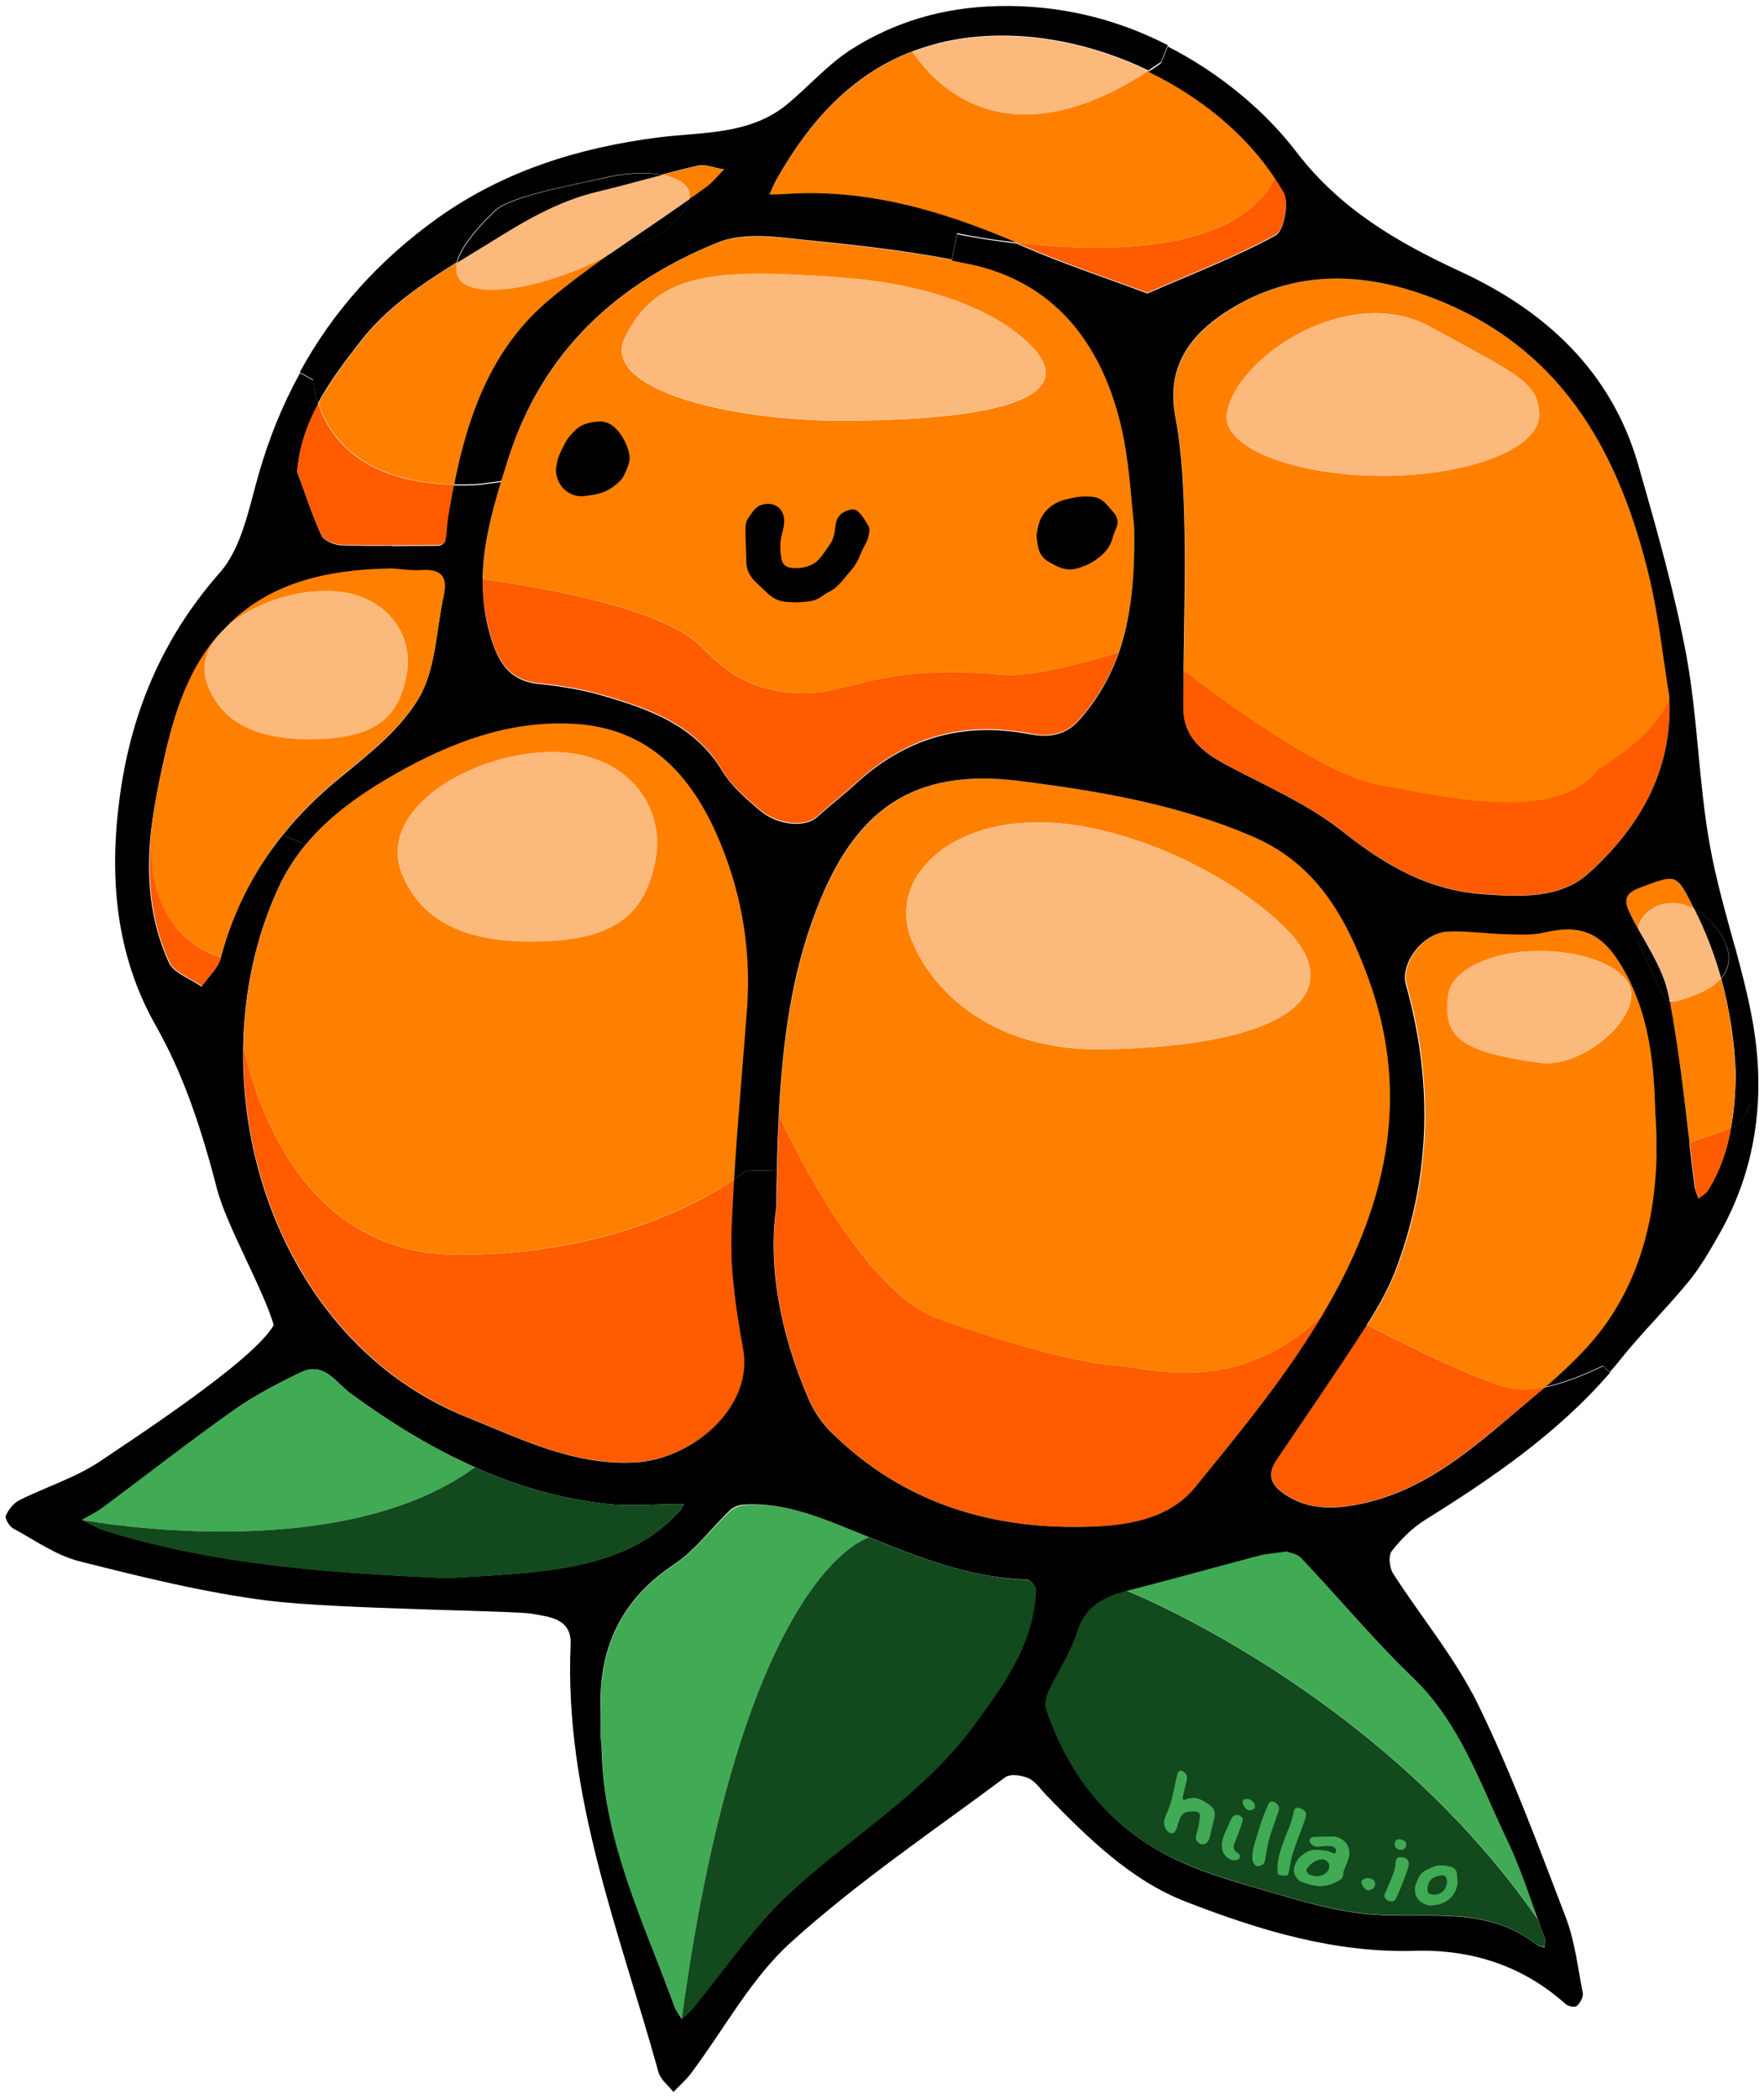 <?xml version="1.0" encoding="UTF-8" standalone="no"?>
<svg
   xmlns:dc="http://purl.org/dc/elements/1.1/"
   xmlns:cc="http://creativecommons.org/ns#"
   xmlns:rdf="http://www.w3.org/1999/02/22-rdf-syntax-ns#"
   xmlns:svg="http://www.w3.org/2000/svg"
   xmlns="http://www.w3.org/2000/svg"
   xmlns:sodipodi="http://sodipodi.sourceforge.net/DTD/sodipodi-0.dtd"
   xmlns:inkscape="http://www.inkscape.org/namespaces/inkscape"
   inkscape:version="1.0beta2 (2b71d25, 2019-12-03)"
   sodipodi:docname="logo_naama_name_edit.svg"
   xml:space="preserve"
   style="enable-background:new 0 0 663.7 789.5;"
   viewBox="0 0 663.7 789.5"
   y="0px"
   x="0px"
   id="Layer_1"
   version="1.1"><defs
   id="defs1080" /><sodipodi:namedview
   inkscape:current-layer="Layer_1"
   inkscape:window-maximized="1"
   inkscape:window-y="23"
   inkscape:window-x="0"
   inkscape:cy="412.4161"
   inkscape:cx="244.36284"
   inkscape:zoom="2.228261"
   showgrid="false"
   id="namedview1078"
   inkscape:window-height="2115"
   inkscape:window-width="3840"
   inkscape:pageshadow="2"
   inkscape:pageopacity="0"
   guidetolerance="10"
   gridtolerance="10"
   objecttolerance="10"
   borderopacity="1"
   inkscape:document-rotation="0"
   bordercolor="#666666"
   pagecolor="#ffffff" />
<style
   id="style948"
   type="text/css">
	.st0{fill:#FF5B00;}
	.st1{fill:#FF8000;}
	.st2{fill:#FCB97C;}
	.st3{fill:#12491D;}
	.st4{fill:#41AA54;}
</style>
<g
   id="g1075">
	<g
   id="XMLID_1_">
		<g
   id="g1038">
			<path
   id="path950"
   d="M653.1,404.5c-0.4-12-2.2-24.3-5.5-36.4c1.8-2.1,2.9-4.6,2.9-7.7c0-1.1-0.2-2.2-0.5-3.4l2.8-0.8c2.2,8.2,4.4,16.4,6,24.7     c2.4,11.9,3.3,23.7,2.5,35.2l-3.3-0.2c-0.5,3.9-3.2,6.4-6.7,8.2C652.5,417.9,652.9,411.4,653.1,404.5z" />
			<path
   id="path952"
   d="M639,450.8c1.2-1,2.7-1.7,3.5-2.9c4.6-7.4,7.4-15.3,8.8-23.9c3.5-1.8,6.2-4.3,6.7-8.2l3.3,0.2     c-1.1,16.5-5.6,32.5-14.2,47.8c-3.6,6.3-7.2,12.7-11.8,18.3c-8.2,10-17.5,19.1-25.5,29.1c-1.3,1.7-2.7,3.3-4.1,4.9l-2.7-2.4     c-0.8,0.4-11.5,5.8-21.9,8c8.9-7.7,17.5-15.9,23.9-25.3c12.6-18.6,17.7-40.1,18.1-62.7l9.1,0.1c0.1-1.7,1.4-2.9,3.4-3.9     c0.6,5.5,1.3,11,2,16.6C637.9,448,638.6,449.4,639,450.8z" />
			<path
   id="path954"
   d="M651.4,424c-1.5,8.6-4.2,16.5-8.8,23.9c-0.8,1.2-2.3,1.9-3.5,2.9c-0.4-1.4-1.2-2.8-1.3-4.2     c-0.7-5.5-1.4-11-2-16.6C639.6,427.9,646.3,426.7,651.4,424z"
   class="st0" />
			<path
   id="path956"
   d="M637.4,341.9c5.9,3.2,11,9.4,12.5,15c0.3,1.2,0.5,2.3,0.5,3.4c0,3.1-1.1,5.6-2.9,7.7     C645.1,359.2,641.7,350.5,637.4,341.9z" />
			<path
   id="path958"
   d="M637.2,341.5c0.1,0.2,0.2,0.3,0.2,0.4c-2.6-1.4-5.3-2.2-7.9-2.2c-7.1,0-12.1,4.2-13.2,9.5     c-0.9-1.6-1.8-3.1-2.6-4.7c-2.6-4.9-3.6-8.2,3.2-10.8C630.8,328.6,630.5,328.3,637.2,341.5z"
   class="st1" />
			<path
   id="path960"
   d="M627.9,374.4c-1.7-8.8-6.9-17-11.5-25.2c1.1-5.2,6.1-9.5,13.2-9.5c2.6,0,5.4,0.8,7.9,2.2     c4.3,8.5,7.6,17.3,10.1,26.1c-3.3,3.8-9.2,6.2-15.4,8.1c-1.7,0.5-2.8,0.7-3.8,0.4C628.2,375.9,628,375.1,627.9,374.4z"
   class="st2" />
			<path
   id="path962"
   d="M635.7,430c-2.1-17.9-4.1-35.8-7.4-53.4c1,0.3,2.2,0.1,3.8-0.4c6.2-1.9,12.1-4.3,15.4-8.1     c3.3,12.1,5.1,24.4,5.5,36.4c-0.1,6.9-0.6,13.4-1.7,19.5C646.3,426.7,639.6,427.9,635.7,430z"
   class="st1" />
			<path
   id="path964"
   d="M628.1,262.7c1.2,27.3-11.4,48.5-30.4,65.7c-10.5,9.5-25.2,8.9-39.3,7.9c-20.8-1.4-37.1-10.8-53.2-23.6     c-13.1-10.4-29.1-17.1-44-25.2c-8.7-4.7-16.1-10.3-16-21.3c0-4.7,0.1-9.4,0.1-14.2c11.6,9,52.1,39.4,73.4,43.1     c25,4.4,67,14.7,82.5-5.9C601.2,289.3,621.8,277.9,628.1,262.7z"
   class="st0" />
			<path
   id="path966"
   d="M617.2,356.3c-1.1-2.4-1.4-4.8-0.9-7c4.6,8.2,9.8,16.4,11.5,25.2c0.2,0.7,0.3,1.5,0.4,2.2     C625.4,375.8,624,370.7,617.2,356.3z" />
			<path
   id="path968"
   d="M579.2,357.7c19.1,0,34.9,7.4,34.5,16.6c-0.6,12.7-20.7,27.5-34.7,25.5c-28.4-4-36.7-8.7-34.4-25.5     C546,365.2,560.2,357.7,579.2,357.7z"
   class="st2" />
			<path
   id="path970"
   d="M543.9,114c45.4,19.4,65.8,57.9,76.7,102.9c3.5,14.6,5,29.6,7.5,44.5c0,0.4,0,0.9,0.1,1.3     c-6.2,15.2-26.9,26.7-26.9,26.7c-15.5,20.6-57.4,10.3-82.5,5.9c-21.3-3.8-61.8-34.1-73.4-43.1c0.3-17.2,0.7-34.4,0.4-51.6     c-0.3-14.6-0.8-29.5-3.5-43.8c-3.8-20.1,7.1-32.2,21.5-40.9C489.6,100.1,517,102.6,543.9,114z M579.1,156.1     c0-12.6-9.6-15.8-40.6-33c-31.6-17.5-74.7,12.4-76.9,33c-1.4,12.6,26.3,22.9,58.7,22.9C552.8,178.9,579.1,168.7,579.1,156.1z"
   class="st1" />
			<path
   id="path972"
   d="M578.1,731.5c-18.5-14.8-40.4-9.9-61.4-11.4c-10.6-0.8-21.3-3.4-31.6-6.4c-15.5-4.6-31.5-8.5-45.8-15.8     c-22.6-11.6-37.7-30.9-45.8-55.2c-0.7-2,0-4.8,1-6.8c3.4-7.3,8.1-14.1,10.5-21.7c3-9.9,9.7-13.6,18.8-15.9     c0,0,95,37.5,154.7,123.5c0.9,2.4,1.8,4.8,2.6,7.2c0.4,1,0,2.2-0.1,3.3C580.1,732.1,578.9,732.1,578.1,731.5z"
   class="st3" />
			<path
   id="path974"
   d="M611.4,365.4c9.3,16.8,11.1,35.2,11.5,53.2c0.3,5.2,0.4,10.3,0.4,15.3c-0.4,22.7-5.5,44.1-18.1,62.7     c-6.4,9.4-15,17.6-23.9,25.3c-3.6,0.8-7.3,1.2-10.4,0.9c-10.2-1.1-44.1-18-56.5-24.3c4.5-7.1,8.7-14.6,11.6-22.5     c12.8-34.7,13.2-70,3.3-105.6c-2.3-8.3,6.4-19.6,15.8-20.1c7-0.4,14.2,0.8,21.3,1c4.9,0.1,10,0.5,14.8-0.6     C595.4,347.3,603.4,350.9,611.4,365.4z M613.8,374.3c0.4-9.2-15.5-16.6-34.5-16.6c-19.1,0-33.3,7.5-34.5,16.6     c-2.3,16.7,6,21.5,34.4,25.5C593.1,401.8,613.2,387,613.8,374.3z"
   class="st1" />
			<path
   id="path976"
   d="M538.5,123.1c31,17.2,40.6,20.4,40.6,33c0,12.6-26.3,22.9-58.8,22.9c-32.4,0-60.1-10.3-58.7-22.9     C463.8,135.5,506.9,105.6,538.5,123.1z"
   class="st2" />
			<path
   id="path978"
   d="M570.8,522.7c3.2,0.3,6.8-0.1,10.4-0.9c-4.6,4-9.4,7.9-14,11.8c-16.1,13.6-32.8,27.1-54.3,31.8     c-10.2,2.2-20.3,2.8-29.5-3.4c-4.8-3.3-7-7.2-3.2-12.8c11.1-16.4,22.4-32.7,33.1-49.4c0.3-0.5,0.6-0.9,0.9-1.4     C526.7,504.8,560.6,521.7,570.8,522.7z"
   class="st0" />
			<path
   id="path980"
   d="M531.7,631c17.3,16.7,24.8,38.7,34.6,59.4c4.8,10.1,8.5,20.8,12.3,31.4c-59.7-86-154.7-123.5-154.7-123.5     c16.8-4.2,33.3-8.9,50-13.3c2.9-0.8,6-0.9,10.2-1.5c1.3,0.6,4,1,5.5,2.5C503.6,601,516.9,616.8,531.7,631z"
   class="st4" />
			<path
   id="path982"
   d="M514.8,367.2c17.1,46,6.3,88-17.1,127.4c-32.1,31.5-66.2,19.7-76.3,19.2c-16.8-0.9-45.6-9.6-68.2-17.7     c-26.9-9.6-52.8-60.8-60.1-76.4c1.4-27.5,4.8-53.1,14.2-77.6c14.4-37.3,36.3-53.3,75.9-48.4c30.3,3.8,60.6,8.9,89,21.3     C495.5,325.1,506.6,344.9,514.8,367.2z M415.3,394.7c67.6-1.2,89.1-19.7,72.3-41.1c-8.6-11.1-35.9-32.1-72.3-41.1     c-50.7-12.6-82.9,14.7-72.3,41.1C351.5,374.6,375.4,395.5,415.3,394.7z"
   class="st1" />
			<path
   id="path984"
   d="M497.7,494.6c-1.1,1.9-2.3,3.8-3.5,5.7c-13,20.7-28.9,39.9-44.3,59c-9.4,11.6-24.2,14.4-37.9,14.9     c-37.5,1.6-71.5-8.2-99-35.3c-3.5-3.5-6.6-7.9-8.6-12.5c-10.6-24.5-15.5-50-12.2-72.4c0.1-4.6,0.2-9.1,0.2-13.6     c0.2-7,0.4-13.9,0.7-20.7c7.3,15.6,33.1,66.8,60.1,76.4c22.7,8.1,51.4,16.8,68.2,17.7C431.5,514.3,465.5,526.1,497.7,494.6z"
   class="st0" />
			<path
   id="path986"
   d="M487.6,353.6c16.8,21.4-4.7,39.9-72.3,41.1c-39.9,0.7-63.8-20.1-72.3-41.1c-10.6-26.4,21.6-53.8,72.3-41.1     C451.7,321.5,478.9,342.5,487.6,353.6z"
   class="st2" />
			<path
   id="path988"
   d="M479.8,67c-15.3,29.3-67.2,27.9-97.4,24.3c-27.9-11.9-56.4-20.5-87.3-18.2c-1.9,0.1-3.8,0.2-5.6,0.2     c0.9-1.9,1.7-3.9,2.7-5.8c12.3-21.7,28.2-39.3,51.1-48.1c8.8,13,35.8,41.7,88.8,7.2C451.6,36.1,468.7,50,479.8,67z"
   class="st1" />
			<path
   id="path990"
   d="M191.3,172.4c12.9-40.1,40.8-65.8,78.8-81.1c7.9-3.2,18-2.5,26.8-1.6c20.5,2.2,41.1,4.2,61.2,8     c2.5,0.5,5,1,7.4,1.5c30.7,6.7,48,28.8,55.6,57.9c4,15.4,4.5,31.8,5.6,40.5c0.4,18.8-1.1,34.3-5.8,47.8     c-10.6,3.2-32.5,9.5-43.5,8.4c-45.4-4.3-56,6.8-74.5,6.9c-25.6,0.1-35.1-14.6-40.9-19.3c-17.9-14.6-67.6-21.9-80.3-23.5     c0.1-12.5,3.2-24.7,6.9-36.9C189.4,178.1,190.4,175.2,191.3,172.4z M316.1,104.4c-47.3-3.5-68.8-2-80.9,22.4     c-9.7,19.5,38.9,31.4,80.9,31.4c62,0,88.5-9.5,73-26.9C379.2,120.2,356.3,107.3,316.1,104.4z"
   class="st1" />
			<path
   id="path992"
   d="M382.4,91.3c30.3,3.6,82.2,5,97.4-24.3c1.1,1.7,2.2,3.4,3.2,5.1c2.2,3.8,0.1,14.5-3.1,16.2     c-15.3,8.3-31.6,14.6-48.2,21.8c-16.2-6-31.3-11-45.8-17.3C384.8,92.3,383.6,91.9,382.4,91.3z"
   class="st0" />
			<path
   id="path994"
   d="M420.9,245.4c-3.2,9-7.9,17.2-14.5,24.8c-5.9,6.8-12.6,7-19.5,5.6c-25-4.8-46.4,1.7-65,18.8     c-4.7,4.3-9.8,8.2-14.5,12.5c-4.4,4-14.8,3.2-21.7-2.7c-5.1-4.4-10.6-9-13.9-14.6c-10.4-17.5-27.7-23.4-45.4-28.5     c-7.6-2.2-15.6-3.5-23.5-4.3c-9.6-0.9-14.4-6.4-17.4-15c-2.8-8.2-3.9-16.2-3.9-24.1c12.7,1.6,62.3,8.9,80.3,23.5     c5.8,4.7,15.3,19.4,40.9,19.3c18.5-0.1,29.1-11.2,74.5-6.9C388.3,254.9,410.3,248.6,420.9,245.4z"
   class="st0" />
			<path
   id="path996"
   d="M389.1,131.2c15.5,17.4-11,26.9-73,26.9c-41.9,0-90.6-11.9-80.9-31.4c12.1-24.3,33.6-25.9,80.9-22.4     C356.3,107.3,379.2,120.2,389.1,131.2z"
   class="st2" />
			<path
   id="path998"
   d="M432.1,26.7c-53,34.5-80,5.9-88.8-7.2c3.3-1.3,6.7-2.4,10.3-3.2C378.6,10.2,407.3,14.7,432.1,26.7z"
   class="st2" />
			<path
   id="path1000"
   d="M327,578.3c0,0-47.6,12.2-70.5,181.1c-0.9-1.6-2.1-3-2.7-4.7c-11.5-31.3-26.6-61.6-27.3-96     c-0.1-2-0.4-3.9-0.4-5.9c-0.1-3,0-5.9,0-8.8c-1-23.6,7.5-42.1,27.7-55.5c7.8-5.2,13.7-13.3,20.7-19.9c1.3-1.2,3.4-2.2,5.2-2.4     C296.7,564.8,311.8,572.1,327,578.3z"
   class="st4" />
			<path
   id="path1002"
   d="M279.7,507.3c4,21.9-19.1,41.6-40.8,42.7c-23.1,1.2-43-8.8-63.8-17.3c-54.8-22.4-84.4-81.2-83.5-138.7     c6.8,29.3,26.8,78.1,81,78c56.2,0,91.6-20.1,103.7-28.4c-0.4,7.1-0.8,14.1-1,21.2C274.8,478.9,277.1,493.3,279.7,507.3z"
   class="st0" />
			<path
   id="path1004"
   d="M272.5,63.8c-2.3,2.3-4.4,5-7,6.8c-2.1,1.5-4.2,3-6.2,4.4c1-5-3.5-8-10.2-9.2c4.5-1.2,9-2.4,13.6-3.4     C265.6,61.6,269.2,63.3,272.5,63.8z"
   class="st1" />
			<path
   id="path1006"
   d="M260.8,755.6c-1.2,1.4-2.7,2.6-4.1,4c0-0.1-0.1-0.2-0.2-0.2C279.4,590.4,327,578.3,327,578.3     c19.2,7.8,38.4,15.2,59.5,16c1.2,0,3.4,2.7,3.4,4c-0.7,20.4-12.5,36.1-23.8,51.5c-18.7,25.3-46,41.3-68.7,62.3     C283.5,724.8,272.9,741,260.8,755.6z"
   class="st3" />
			<path
   id="path1008"
   d="M249,65.8c6.7,1.2,11.2,4.2,10.2,9.2c-10.2,7.2-20.6,14-30.8,21.2c0,0,0,0-0.1,0.1c-0.1,0-0.2,0.1-0.4,0.2     c-27.1,14.3-60.1,18.2-56.2,2.4c3.9-2.4,7.9-4.8,11.8-7.2c13.1-8.2,26-15.9,41.1-19.5C233,70.2,241,67.9,249,65.8z"
   class="st2" />
			<path
   id="path1010"
   d="M259.3,75c-0.5,2.8-2.8,6.2-7.3,10.3c-6,5.4-14.6,6.3-23.5,10.9C238.7,89.1,249.1,82.2,259.3,75z" />
			<path
   id="path1012"
   d="M205.6,282.9c29.7-1.2,45.3,20.1,41.1,41c-3.6,17.6-12.3,30.2-45.9,30.3c-30.7,0.1-43.4-11.1-49.3-25.2     C141.5,305.2,175.2,284.1,205.6,282.9z"
   class="st2" />
			<path
   id="path1014"
   d="M253.7,588.4c-20.2,13.4-28.7,31.9-27.7,55.5c0,3,0,5.9,0,8.8c0,2,0.4,3.9,0.4,5.9c0.8,34.4,15.9,64.7,27.3,96     c0.6,1.7,1.8,3.2,2.7,4.7c0.1,0.1,0.1,0.2,0.2,0.2c1.4-1.3,2.9-2.5,4.1-4c12.1-14.6,22.8-30.8,36.6-43.5c22.7-21,50-37,68.7-62.3     c11.3-15.4,23.1-31.1,23.8-51.5c0-1.4-2.2-4-3.4-4c-21.1-0.7-40.3-8.2-59.5-16c-15.2-6.1-30.3-13.4-47.4-12.2     c-1.8,0.1-3.9,1.1-5.2,2.4C267.4,575.1,261.5,583.2,253.7,588.4z M556.1,641.1c12.6,25.8,22.6,53,32.9,79.8     c3.5,9,4.6,19,6.5,28.7c0.3,1.5-0.9,3.8-2.2,4.9c-0.7,0.7-3.4,0.2-4.4-0.8c-16.1-14.4-35.5-20.5-56.4-19.9     c-30.5,0.9-58.8-7.8-86.4-18.5c-20.6-8-36.7-23.9-52.1-39.7c-2.3-2.3-4.2-5.4-7-6.7c-2.6-1.2-7-1.8-8.9-0.3     c-27.1,20.2-55.3,39.2-80.3,61.8c-15.2,13.6-25.3,32.9-37.9,49.6c-1.9,2.5-4.4,4.6-6.5,6.9c-1.9-2.4-4.8-4.6-5.6-7.3     c-14.7-53-35.6-104.6-33.1-161.1c0.4-9.8-8.1-10.3-14.6-11.5c-6.9-1.2-73.3-1.7-99.1-4.9c-23.9-3-47.6-8.9-71-14.8     c-8.9-2.2-16.9-8-25.1-12.4c-1.4-0.8-3.2-3.8-2.7-4.8c1-2.3,2.9-4.7,5.1-5.8c10.2-5.1,21.6-8.6,30.9-15     c10.4-7.1,57.4-37.5,64.8-50.9c-4-13.6-17.7-37.3-21.3-51c-5.6-21.6-12.2-42.5-23.3-62c-14.8-26.3-17.3-55.1-13.5-84.4     c4.1-32.2,15.9-60.7,37.8-85.6c8.2-9.3,10.9-23.9,14.5-36.6c3.9-13.7,9.1-26.6,15.7-38.5l5,2.8c0,0,0.1,3.8,1.8,8.9     c-4.1,7.6-7.1,15.9-7.9,25.5c3,8,5.6,16.1,9.1,23.8c0.9,2,4.8,3.7,7.3,3.8c6.4,0.2,12.8,0.3,19.2,0.2l0,8.7     c-24.6,0.4-46.8,5.3-63.4,23.1c-0.9,0.9-1.8,1.9-2.6,2.8c-13,15.5-17.5,34.9-21.5,54.1c-1.1,5.5-2.1,11-2.8,16.4     c0,0.4-0.1,0.9-0.2,1.5c-1.9,16.9-0.8,33.8,6.6,50.1c1.8,4,8.1,6.1,12.3,9.1c2.5-3.6,6.2-6.8,7.2-10.7     c4.6-17.5,12.5-32.8,23.3-46.2l8.8,3.4c-4.1,5-7.7,10.5-10.5,16.7c-8.5,18.6-12.8,39.1-13.1,59.8c-1,57.5,28.7,116.4,83.5,138.7     c20.8,8.4,40.7,18.5,63.8,17.3c21.7-1.1,44.8-20.8,40.8-42.7c-2.5-14-4.8-28.4-4.4-42.5c0.2-7.1,0.6-14.1,1-21.2     c3.1-2.2,4.7-3.5,4.7-3.5l11.4,0.2c-0.1,4.5-0.2,9-0.2,13.6c-3.3,22.4,1.6,48,12.2,72.4c2,4.6,5,9,8.6,12.5     c27.5,27.1,61.5,36.9,99,35.3c13.8-0.6,28.5-3.3,37.9-14.9c15.5-19.1,31.3-38.2,44.3-59c1.2-1.9,2.4-3.8,3.5-5.7     c0.4-0.4,0.9-0.8,1.3-1.3l10.7,2.8c0,0,1.7,0.9,4.6,2.4c-0.3,0.5-0.6,0.9-0.9,1.4c-10.7,16.7-22,32.9-33.1,49.4     c-3.8,5.6-1.7,9.5,3.2,12.8c9.2,6.2,19.4,5.6,29.5,3.4c21.5-4.7,38.2-18.1,54.3-31.8c4.6-3.9,9.3-7.8,14-11.8     c10.4-2.2,21.1-7.6,21.9-8l2.7,2.4c-19.8,22.9-44.4,39.7-69.9,55.6c-4.7,3-8.9,7.2-12.3,11.6c-1.3,1.7-0.8,6.2,0.5,8.3     C534.7,608.3,547.5,623.6,556.1,641.1z M581.2,729.1c-0.9-2.4-1.8-4.8-2.6-7.2c-3.8-10.6-7.4-21.3-12.3-31.4     c-9.8-20.7-17.3-42.7-34.6-59.4c-14.8-14.2-28-30.1-42.1-45c-1.5-1.6-4.2-2-5.5-2.5c-4.2,0.6-7.3,0.8-10.2,1.5     c-16.7,4.4-33.3,9.1-50,13.3c-9,2.3-15.8,6-18.8,15.9c-2.4,7.6-7.1,14.4-10.5,21.7c-1,2-1.6,4.8-1,6.8     c8.1,24.3,23.3,43.6,45.8,55.2c14.2,7.3,30.3,11.2,45.8,15.8c10.3,3,20.9,5.6,31.6,6.4c21,1.5,42.9-3.4,61.4,11.4     c0.8,0.6,2,0.6,2.9,0.9C581.1,731.3,581.5,730,581.2,729.1z M257.3,565.9c-0.9,0-1.9-0.1-2.8-0.1c-8.8,0-17.7,0.9-26.4-0.1     c-17.5-2-33.9-6.8-49.4-13.8c-16.5-7.3-32-16.9-46.9-27.8c-5.4-4-9.9-12.1-18.6-7.9s-17.4,8.7-25.3,14.3     c-16.7,11.8-32.8,24.5-49.2,36.6c-2.4,1.8-5.2,3.1-7.8,4.6c3,1.4,5.8,3.2,8.9,4.1c40.7,12.6,82.7,15.8,129,17.8     c10-0.8,24-1.1,37.7-3c18.5-2.5,36.2-7.7,49.3-22.4C256.4,567.6,256.8,566.7,257.3,565.9z" />
			<path
   id="path1016"
   d="M216.7,272.2c26.4,1.7,42.3,17.8,52.6,40.5c9.5,21.1,13.5,43.1,11.9,66.2c-1.6,21.6-3.6,43.1-4.9,64.7     c-12.1,8.2-47.5,28.3-103.7,28.4c-54.2,0-74.2-48.7-81-78c0.3-20.7,4.6-41.2,13.1-59.8c2.8-6.2,6.4-11.7,10.5-16.7     c9-11,20.8-19.2,33.5-26.4C169.7,279.2,191.9,270.5,216.7,272.2z M246.6,323.9c4.3-20.9-11.4-42.2-41.1-41     c-30.3,1.2-64,22.4-54.1,46.1c5.9,14.1,18.6,25.3,49.3,25.2C234.3,354.1,243,341.5,246.6,323.9z"
   class="st1" />
			<path
   id="path1018"
   d="M171.9,98.8c-3.9,15.9,29.1,11.9,56.2-2.4c0.1-0.1,0.2-0.1,0.4-0.2c-7.3,5.2-14.5,10.5-21.3,16.2     c-21.9,18.1-30.9,43.2-36.2,69.8c-35.9-0.7-47.5-19.1-51.2-30.5c4.5-8.4,10.3-15.9,16.1-23.4C145.6,115.8,158.5,107.1,171.9,98.8     z"
   class="st1" />
			<path
   id="path1020"
   d="M224.9,72.1c-15.2,3.6-28,11.3-41.1,19.5c-3.9,2.4-7.9,4.8-11.8,7.2c1.2-4.7,5.6-11.1,14.4-19.5     c5.9-5.7,31.9-10.2,41.8-12.5c7.3-1.7,15-2.1,21-1C241,67.9,233,70.2,224.9,72.1z" />
			<path
   id="path1022"
   d="M262.6,62.3c-4.6,1-9.1,2.2-13.6,3.4c-6-1.1-13.7-0.7-21,1c-10,2.4-35.9,6.8-41.8,12.5c-8.8,8.4-13.2,14.8-14.4,19.5     c-13.3,8.3-26.2,16.9-36.1,29.6c-5.8,7.5-11.6,15-16.1,23.4c-1.7-5.2-1.8-8.9-1.8-8.9l-5-2.8c12.4-22.8,29.7-42.1,51.9-58     c24.9-17.7,52.8-26.4,82.9-30.3c16.5-2.1,34.4-0.8,48.6-12.5c8.1-6.7,15.1-14.8,23.9-20.5c16.6-10.6,34.9-15.9,55-16.4     c23.1-0.6,44.6,4.6,64.3,14.7l-2.6,6.3c-1.6,1.1-3.2,2.2-4.7,3.2c-24.8-12-53.5-16.5-78.5-10.4c-3.6,0.9-7,2-10.3,3.2     c-22.9,8.7-38.8,26.4-51.1,48.1c-1,1.8-1.8,3.8-2.7,5.8c1.9-0.1,3.8-0.1,5.6-0.2c30.9-2.2,59.4,6.3,87.3,18.2     c-12.6-1.4-21.4-3.3-22.3-3.5l-2,9.9c-20.2-3.9-40.8-5.9-61.2-8c-8.8-1-18.9-1.6-26.8,1.6c-37.9,15.3-65.9,40.9-78.8,81.1     c-0.9,2.9-1.8,5.8-2.7,8.6l-8.1,1.1c-3.4,0.2-6.6,0.3-9.6,0.2c5.3-26.6,14.3-51.7,36.2-69.8c6.8-5.7,14-11,21.3-16.2     c0,0,0,0,0.1-0.1c8.9-4.6,17.5-5.5,23.5-10.9c4.5-4.1,6.8-7.5,7.3-10.3c2.1-1.4,4.2-2.9,6.2-4.4c2.6-1.8,4.6-4.5,7-6.8     C269.2,63.3,265.6,61.6,262.6,62.3z" />
			<path
   id="path1024"
   d="M131.8,524.1c14.9,10.8,30.4,20.5,46.9,27.8v0c-51.8,38.1-147.9,19.8-147.9,19.8c2.6-1.5,5.4-2.8,7.8-4.6     c16.4-12.2,32.5-24.8,49.2-36.6c7.9-5.6,16.6-10,25.3-14.3S126.3,520.1,131.8,524.1z"
   class="st4" />
			<path
   id="path1026"
   d="M170.9,182.3c-0.8,3.6-1.4,7.3-2,10.9c-0.5,3.3-0.5,6.6-1.2,9.9c-0.1,0.8-1.6,1.9-2.6,1.9     c-5.9,0-11.8,0.1-17.7,0.1c-6.4,0-12.8,0-19.2-0.2c-2.6-0.1-6.4-1.8-7.3-3.8c-3.6-7.7-6.2-15.8-9.1-23.8     c0.8-9.6,3.8-17.9,7.9-25.5C123.4,163.3,135,181.6,170.9,182.3z"
   class="st0" />
			<path
   id="path1028"
   d="M120.7,222.3c23.3-0.9,35.5,15.7,32.2,32.2c-2.8,13.8-9.6,23.6-35.9,23.7c-24.1,0.1-34-8.7-38.7-19.8     c-2.8-6.7-1.2-13.1,3.2-18.7c0.8-1,1.6-1.9,2.6-2.8C92.4,228.5,107,222.8,120.7,222.3z"
   class="st2" />
			<path
   id="path1030"
   d="M620.5,216.9c-10.9-45.1-31.3-83.6-76.7-102.9c-26.8-11.4-54.2-13.8-80.1,1.8c-14.4,8.7-25.3,20.8-21.5,40.9     c2.7,14.3,3.2,29.2,3.5,43.8c0.3,17.2-0.2,34.4-0.4,51.6c0,4.8-0.1,9.5-0.1,14.2c0,11,7.3,16.6,16,21.3c14.9,8,30.9,14.8,44,25.2     c16.1,12.8,32.4,22.2,53.2,23.6c14,1,28.8,1.6,39.3-7.9c19-17.2,31.6-38.4,30.4-65.7c0-0.4,0-0.8-0.1-1.3     C625.6,246.6,624,231.5,620.5,216.9z M650,357c-1.6-5.7-6.6-11.8-12.5-15c-0.1-0.2-0.2-0.3-0.2-0.4c-6.7-13.2-6.4-12.9-20.3-7.7     c-6.8,2.5-5.7,5.8-3.2,10.8c0.8,1.6,1.6,3.1,2.6,4.7c-0.5,2.2-0.2,4.7,0.9,7c6.8,14.4,8.2,19.5,11,20.3     c3.3,17.6,5.3,35.5,7.4,53.4c-2,1-3.3,2.2-3.4,3.9l-9.1-0.1c0.1-5,0-10.2-0.4-15.3c-0.4-18-2.2-36.4-11.5-53.2     c-8-14.4-15.9-18-30.4-14.6c-4.7,1.1-9.8,0.7-14.8,0.6c-7.1-0.2-14.2-1.3-21.3-1c-9.4,0.5-18.1,11.8-15.8,20.1     c9.9,35.5,9.5,70.8-3.3,105.6c-2.8,7.8-7,15.3-11.6,22.5c-2.9-1.5-4.6-2.4-4.6-2.4l-10.7-2.8c-0.4,0.4-0.8,0.9-1.3,1.3     c23.5-39.4,34.2-81.4,17.1-127.4c-8.2-22.3-19.3-42.1-42.5-52.3c-28.4-12.4-58.6-17.5-89-21.3c-39.7-4.9-61.6,11.1-75.9,48.4     c-9.5,24.5-12.8,50.2-14.2,77.6c-0.3,6.8-0.6,13.6-0.7,20.7l-11.4-0.2c0,0-1.6,1.3-4.7,3.5c1.3-21.6,3.3-43.1,4.9-64.7     c1.6-23.1-2.4-45.1-11.9-66.2c-10.3-22.7-26.2-38.8-52.6-40.5c-24.8-1.6-47,7-68,18.9c-12.6,7.2-24.4,15.4-33.5,26.4l-8.8-3.4     c6.4-8,13.9-15.4,22.3-22.2c10.8-8.8,22.5-18.1,29.2-29.8c6.2-10.8,6.3-25.2,9.1-38.1c1.5-6.7-1-9.9-8.1-9.4     c-4.1,0.2-8.2-0.4-11.5-0.6l0-8.7c5.9,0,11.8-0.1,17.7-0.1c0.9,0,2.4-1.1,2.6-1.9c0.6-3.2,0.6-6.6,1.2-9.9     c0.6-3.6,1.2-7.3,2-10.9c3,0.1,6.2,0,9.6-0.2l8.1-1.1c-3.7,12.2-6.8,24.4-6.9,36.9c0,7.9,1,15.9,3.9,24.1c3,8.6,7.7,14.1,17.4,15     c7.9,0.8,15.9,2.1,23.5,4.3c17.7,5.1,35,11.1,45.4,28.5c3.4,5.6,8.8,10.2,13.9,14.6c6.8,5.9,17.2,6.7,21.7,2.7     c4.7-4.3,9.8-8.2,14.5-12.5c18.6-17.1,40-23.5,65-18.8c6.9,1.3,13.6,1.2,19.5-5.6c6.6-7.6,11.3-15.8,14.5-24.8     c4.7-13.5,6.2-29,5.8-47.8c-1.1-8.7-1.6-25.1-5.6-40.5c-7.6-29.1-24.9-51.2-55.6-57.9c-2.4-0.5-4.9-1-7.4-1.5l2-9.9     c0.9,0.2,9.7,2,22.3,3.5c1.2,0.5,2.4,1,3.5,1.5c14.5,6.3,29.6,11.2,45.8,17.3c16.5-7.2,32.9-13.5,48.2-21.8     c3.2-1.7,5.3-12.4,3.1-16.2c-1-1.7-2-3.4-3.2-5.1c-11.1-17-28.3-30.9-47.7-40.3c1.5-1,3.1-2,4.7-3.2l2.6-6.3     c4.3,2.2,8.5,4.6,12.7,7.3c13.4,8.6,26.1,19.8,35.7,32.4c16.4,21.4,37.8,33.9,61.6,44.9c31.9,14.7,56.9,37.5,67,72.8     c6.8,23.7,13.6,47.5,18.1,71.7c4.3,23.5,4.6,47.8,8.8,71.2c2.3,13,6,25.8,9.5,38.6L650,357z" />
			<path
   id="path1032"
   d="M120.7,222.3c-13.7,0.5-28.3,6.3-36.7,14.6c16.6-17.8,38.9-22.7,63.4-23.1c3.3,0.2,7.4,0.9,11.5,0.6     c7.2-0.4,9.6,2.7,8.1,9.4c-2.8,12.8-2.9,27.2-9.1,38.1c-6.7,11.7-18.4,21.1-29.2,29.8c-8.4,6.8-15.9,14.2-22.3,22.2     c-10.7,13.4-18.6,28.7-23.3,46.2c-27.9-9.2-27-39.6-26.1-48.5c0.1-0.6,0.1-1.1,0.2-1.5c0.7-5.4,1.6-10.9,2.8-16.4     c4-19.2,8.4-38.6,21.5-54.1c-4.3,5.5-6,12-3.2,18.7c4.6,11.1,14.6,19.9,38.7,19.8c26.3-0.1,33.1-9.9,35.9-23.7     C156.3,238,144,221.3,120.7,222.3z"
   class="st1" />
			<path
   id="path1034"
   d="M83.2,360.2c-1,3.9-4.8,7.1-7.2,10.7c-4.2-3-10.4-5-12.3-9.1c-7.4-16.3-8.4-33.1-6.6-50.1     C56.2,320.6,55.3,351,83.2,360.2z"
   class="st0" />
			<path
   id="path1036"
   d="M30.8,571.7c0,0,96.1,18.3,147.9-19.8v0c15.5,7,31.9,11.8,49.4,13.8c8.7,1,17.6,0.1,26.4,0.1     c0.9,0,1.9,0,2.8,0.1c-0.5,0.8-0.9,1.7-1.6,2.4c-13.1,14.7-30.8,19.9-49.3,22.4c-13.7,1.9-27.7,2.2-37.7,3     c-46.2-2-88.3-5.2-129-17.8C36.6,574.9,33.8,573.1,30.8,571.7z"
   class="st3" />
		</g>
		<g
   id="g1040">
		</g>
	</g>
	<g
   id="g1065">
		<g
   style="fill:#41aa54;fill-opacity:1"
   id="g1063">
			<path
   style="fill:#41aa54;fill-opacity:1"
   id="path1043"
   d="M499.5,696.2c0.7,0.3,1.5,0.6,2.3,0.9c0.2,0.1,0.6,0.1,0.6,0c0.2-0.3,0.3-0.7,0.3-1.1c-0.2-1.1-1.2-1.6-2.3-1.6     c-1.2-0.1-2.5,0-3.7,0.2c-2,0.2-3.2-0.3-3.9-1.8c-0.3-0.7,0.3-1.7,1.1-1.8c2.5-0.1,4.9-0.2,7.4-0.2c3.7,0.1,6.4,2.8,6.4,6.1     c0,2.4-1.2,4.4-2,6.5c-0.2,0.5-0.3,1.1-0.3,1.6c0,1.1-0.6,1.7-1.5,2.3c-2.9,1.7-6.1,2.7-9.7,1.9c-1.6-0.3-3.2-0.9-4.7-1.4     c-1.3-0.5-2.8-2.9-2.7-4.1c0.2-3.2,2-5.5,4.9-7.1c1.8-1,4-0.9,6.1-0.6C498.3,696.1,498.8,696.1,499.5,696.2z M497.8,699.4     c0.1,0-0.2-0.1-0.5,0c-2.5,0.3-4.2,1.6-5.5,3.4c-0.5,0.7-0.2,1.6,0.7,2.2c2.4,1.3,5.5,0.8,7-1.1C500.8,702,500.2,700,497.8,699.4     z" />
			<path
   style="fill:#41aa54;fill-opacity:1"
   id="path1045"
   d="M446.1,671.4c-0.4,1.6-0.8,3.1-1.1,4.7c-0.1,0.2,0.1,0.6,0.2,0.8c0.1,0.1,0.6,0.1,0.8,0c1.9-0.7,4-1,6.1,0.2     c1.7,1,3.7,1.8,4.6,3.7c0.4,0.8,0.5,1.8,0.3,2.6c-0.5,2.4-1.2,4.7-1.7,7.1c-0.3,1.3-0.7,2.5-2,3.1c-0.5,0.2-1.5,0.2-1.9-0.1     c-0.7-0.5-1.5-1.4-1.5-2c0.1-1.6,0.8-3.2,1.1-4.8c0.2-1.2,0.3-2.4,0.5-3.6c0.1-1-0.6-1.6-1.5-1.7c-1.3-0.1-2.6,0-3.8,0.3     c-1.8,0.6-2.3,2.3-2.8,3.9c-0.4,1.2-0.7,2.5-1.4,3.5c-0.7,1-2.3,0.4-3.1-0.7c-1.6-2.3-0.8-4.2,0-6.1c0.8-1.8,1.5-3.7,2-5.7     c0.7-2.8,1.2-5.7,1.9-8.5c0.2-0.7,0.4-1.7,1-2c0.9-0.5,2.9,1.2,2.8,2.3c0,0.5-0.1,1.1-0.1,1.6     C446.3,670.3,446.1,671.4,446.1,671.4z" />
			<path
   style="fill:#41aa54;fill-opacity:1"
   id="path1047"
   d="M538,716.8c-2.4-0.5-4.2-1.6-5.1-3.4c-0.5-1-0.6-2.3-0.5-3.5c0.2-1.3,0.9-2.6,1.5-3.9c0.9-2,3.1-2.8,5.2-3.7     c2.3-1,4.7-0.7,6.8-0.1c1.1,0.3,2.3,1.3,2.3,2.8c0,1.4,0.4,2.8,0.1,4.1c-0.6,2.9-2.3,5.5-5.7,6.8     C541.3,716.6,539.6,716.6,538,716.8z M544.3,708.9c0,0,0-0.4,0.1-0.7c0.2-1-0.5-2.9-1.4-2.8c-1.3,0-2.8,0.4-3.8,1     c-1.4,0.9-2,2.3-2.1,3.8c0,0.9-0.1,1.9,0.9,2.2c0.9,0.3,2.2,0.4,3.1,0.1C542.8,711.9,543.8,710.7,544.3,708.9z" />
			<path
   style="fill:#41aa54;fill-opacity:1"
   id="path1049"
   d="M489.3,680.2c1.8,0.7,2.5,1.8,1.9,3.6c-0.7,2.2-1.6,4.4-2.4,6.6c-0.9,2.6-2,5.2-2.7,7.8c-0.6,2.3-0.8,4.7-1.5,7     c-0.2,0.7-3.9,0.2-3.9-0.5c-0.1-1.9-0.1-3.8,0.3-5.6c0.5-2.3,1.3-4.6,2.1-6.8c0.7-2.1,1.7-4.1,2.4-6.2c0.5-1.6,1-3.2,1.3-4.8     C487.1,680.1,487.9,679.7,489.3,680.2z" />
			<path
   style="fill:#41aa54;fill-opacity:1"
   id="path1051"
   d="M475.7,682.3c0.6-1.4,1.1-2.8,1.8-4.2c0.2-0.3,0.9-0.6,1.3-0.5c0.7,0.2,1.5,0.6,1.9,1.2c1.2,1.5,0.1,2.9-0.3,4.3     c-0.9,2.9-2.1,5.8-2.9,8.8c-0.7,2.6-1.1,5.4-1.6,8.1c-0.2,1.2-1.5,2.1-2.9,1.9c-1-0.1-1.8-1.5-1.8-2.9c-0.1-3.2,1-6.1,1.9-9     C473.9,687.3,475.6,682.2,475.7,682.3z" />
			<path
   style="fill:#41aa54;fill-opacity:1"
   id="path1053"
   d="M464.9,692.3c-0.5,1.2-1.3,2.6-0.1,4c0.3,0.4,0.8,0.6,1.2,0.9c1,1.1,0.5,2.2-0.9,2.5c-2.5,0.5-4.8-1.9-5.2-3.8     c-0.5-2.5,0.1-4.6,1.1-6.7c0.9-1.8,1.6-3.7,2.5-5.5c0.2-0.4,0.7-0.7,1.2-0.9c1.2-0.4,2.3,0.3,2.9,1.2     C467.9,684.8,465.7,690.3,464.9,692.3z" />
			<path
   style="fill:#41aa54;fill-opacity:1"
   id="path1055"
   d="M526.8,710.6c-0.5,1.2-1,2.4-1.6,3.6c-0.5,1-1.5,1.2-2.6,0.9c-1.1-0.3-2-1.7-1.7-2.4c1.1-2.7,2.4-5.4,3.4-8.2     c0.5-1.3,0.7-2.7,0.8-4.1c0.1-1.7,1.2-2.1,3-1.7c1.7,0.4,2.2,1.6,1.8,3.5C529.8,702.7,527.8,708.3,526.8,710.6z" />
			<path
   style="fill:#41aa54;fill-opacity:1"
   id="path1057"
   d="M515.5,706.6c1.5,0.3,2.2,1.5,1.8,2.8c-0.3,1-1.7,1.8-2.8,1.6c-1.1-0.3-2.5-2.3-2.3-3.2     C512.3,706.9,514.3,706.1,515.5,706.6z" />
			<path
   style="fill:#41aa54;fill-opacity:1"
   id="path1059"
   d="M470.3,676.9c1.4,0.6,2.2,2,1.8,3c-0.3,0.8-1.7,1.3-2.6,0.9c-1.2-0.5-2.2-2.4-1.9-3.4     C467.9,676.7,469.2,676.4,470.3,676.9z" />
			<path
   style="fill:#41aa54;fill-opacity:1"
   id="path1061"
   d="M526.6,695.8c-1.1-0.2-2-1.2-1.9-2c0.2-1.1,0.3-2.2,2.1-1.9c1.9,0.3,2.5,1,2.2,2.5C528.8,695.4,527.8,696,526.6,695.8z" />
		</g>
	</g>
	<g
   id="g1073">
		<path
   id="path1067"
   d="M294.9,197.9c-0.2,1-0.5,2.2-0.8,3.4c-0.7,2.9-0.6,5.9-0.1,8.8c0.4,2.2,1.6,3.3,3.8,3.5c2.8,0.3,5.5-0.1,8-1.4    c1.5-0.8,2.7-2.1,3.7-3.5c1.1-1.6,2.3-3.1,3.3-4.8c0.6-1,0.9-2.3,1.2-3.5c0.2-1,0.2-2,0.4-3c0.5-3.6,3-5.3,6.2-5.8    c0.7-0.1,1.6,0.3,2.2,0.8c1.8,1.6,2.9,3.7,4.1,5.8c0.3,0.5,0.2,1.2,0.2,1.7c-0.2,1.8-0.7,3.4-1.6,5c-1.1,1.9-1.9,4-2.8,6    c-0.5,0.9-1.1,1.8-1.7,2.7c-0.7,0.9-1.6,1.8-2.3,2.7c-2,2.4-3.9,5-6.9,6.4c-1.1,0.5-2,1.2-3,1.9c-2.3,1.6-4.9,1.7-7.6,1.9    c-1.8,0.2-3.5,0-5.3-0.1c-3-0.2-5.4-1.5-7.5-3.6c-1.3-1.3-2.6-2.4-3.9-3.7c-2.2-2.1-3.7-4.6-3.7-7.8c0-3.6-0.3-7.1-0.3-10.7    c0-1.8-0.2-3.8,0.9-5.5c1.6-2.2,2.8-4.9,6-5.4c5.4-1,8.1,3,7.6,7.3C295,197.3,295,197.5,294.9,197.9z" />
		<path
   id="path1069"
   d="M390.3,199.6c0.7-5,3.2-8.3,7.1-10.4c2.1-1.1,4.7-1.6,7.1-2.1c1.9-0.4,3.9-0.4,5.8-0.3c2.2,0.1,4.2,0.9,5.7,2.6    c1.1,1.1,2.1,2.3,3.1,3.5c1.4,1.7,1.8,3.6,0.9,5.7c-0.7,1.6-1.3,3.3-1.8,5c-0.9,2.5-2.5,4.3-4.5,5.9c-2.5,2.1-5.3,3.4-8.4,4.3    c-3,0.9-5.7,0.2-8.4-1.2c-0.7-0.4-1.3-0.7-2-1.1c-2.3-1.2-3.8-3.1-4.3-5.7C390.2,203.6,389.7,201.4,390.3,199.6z" />
		<path
   id="path1071"
   d="M209.4,175c0.4-3.1,1.9-5.8,3.3-8.5c1-1.9,2.5-3.5,4.1-5c1.7-1.6,3.9-2.3,6.1-2.7c0.3-0.1,0.6,0,1-0.1    c3.7-0.7,6.5,0.8,8.8,3.6c1.8,2.2,3,4.7,3.8,7.4c0.6,2,0.5,3.9-0.3,5.8c-0.5,1.4-1.1,2.7-1.8,4c-0.5,0.8-1.2,1.5-1.9,2.1    c-2.8,2.7-6.1,4.1-9.9,4.6c-1.9,0.3-3.7,0.7-5.6,0.3c-4.3-0.9-7.3-4.4-7.8-8.9C209.1,176.7,209.3,175.9,209.4,175z" />
	</g>
</g>
</svg>
